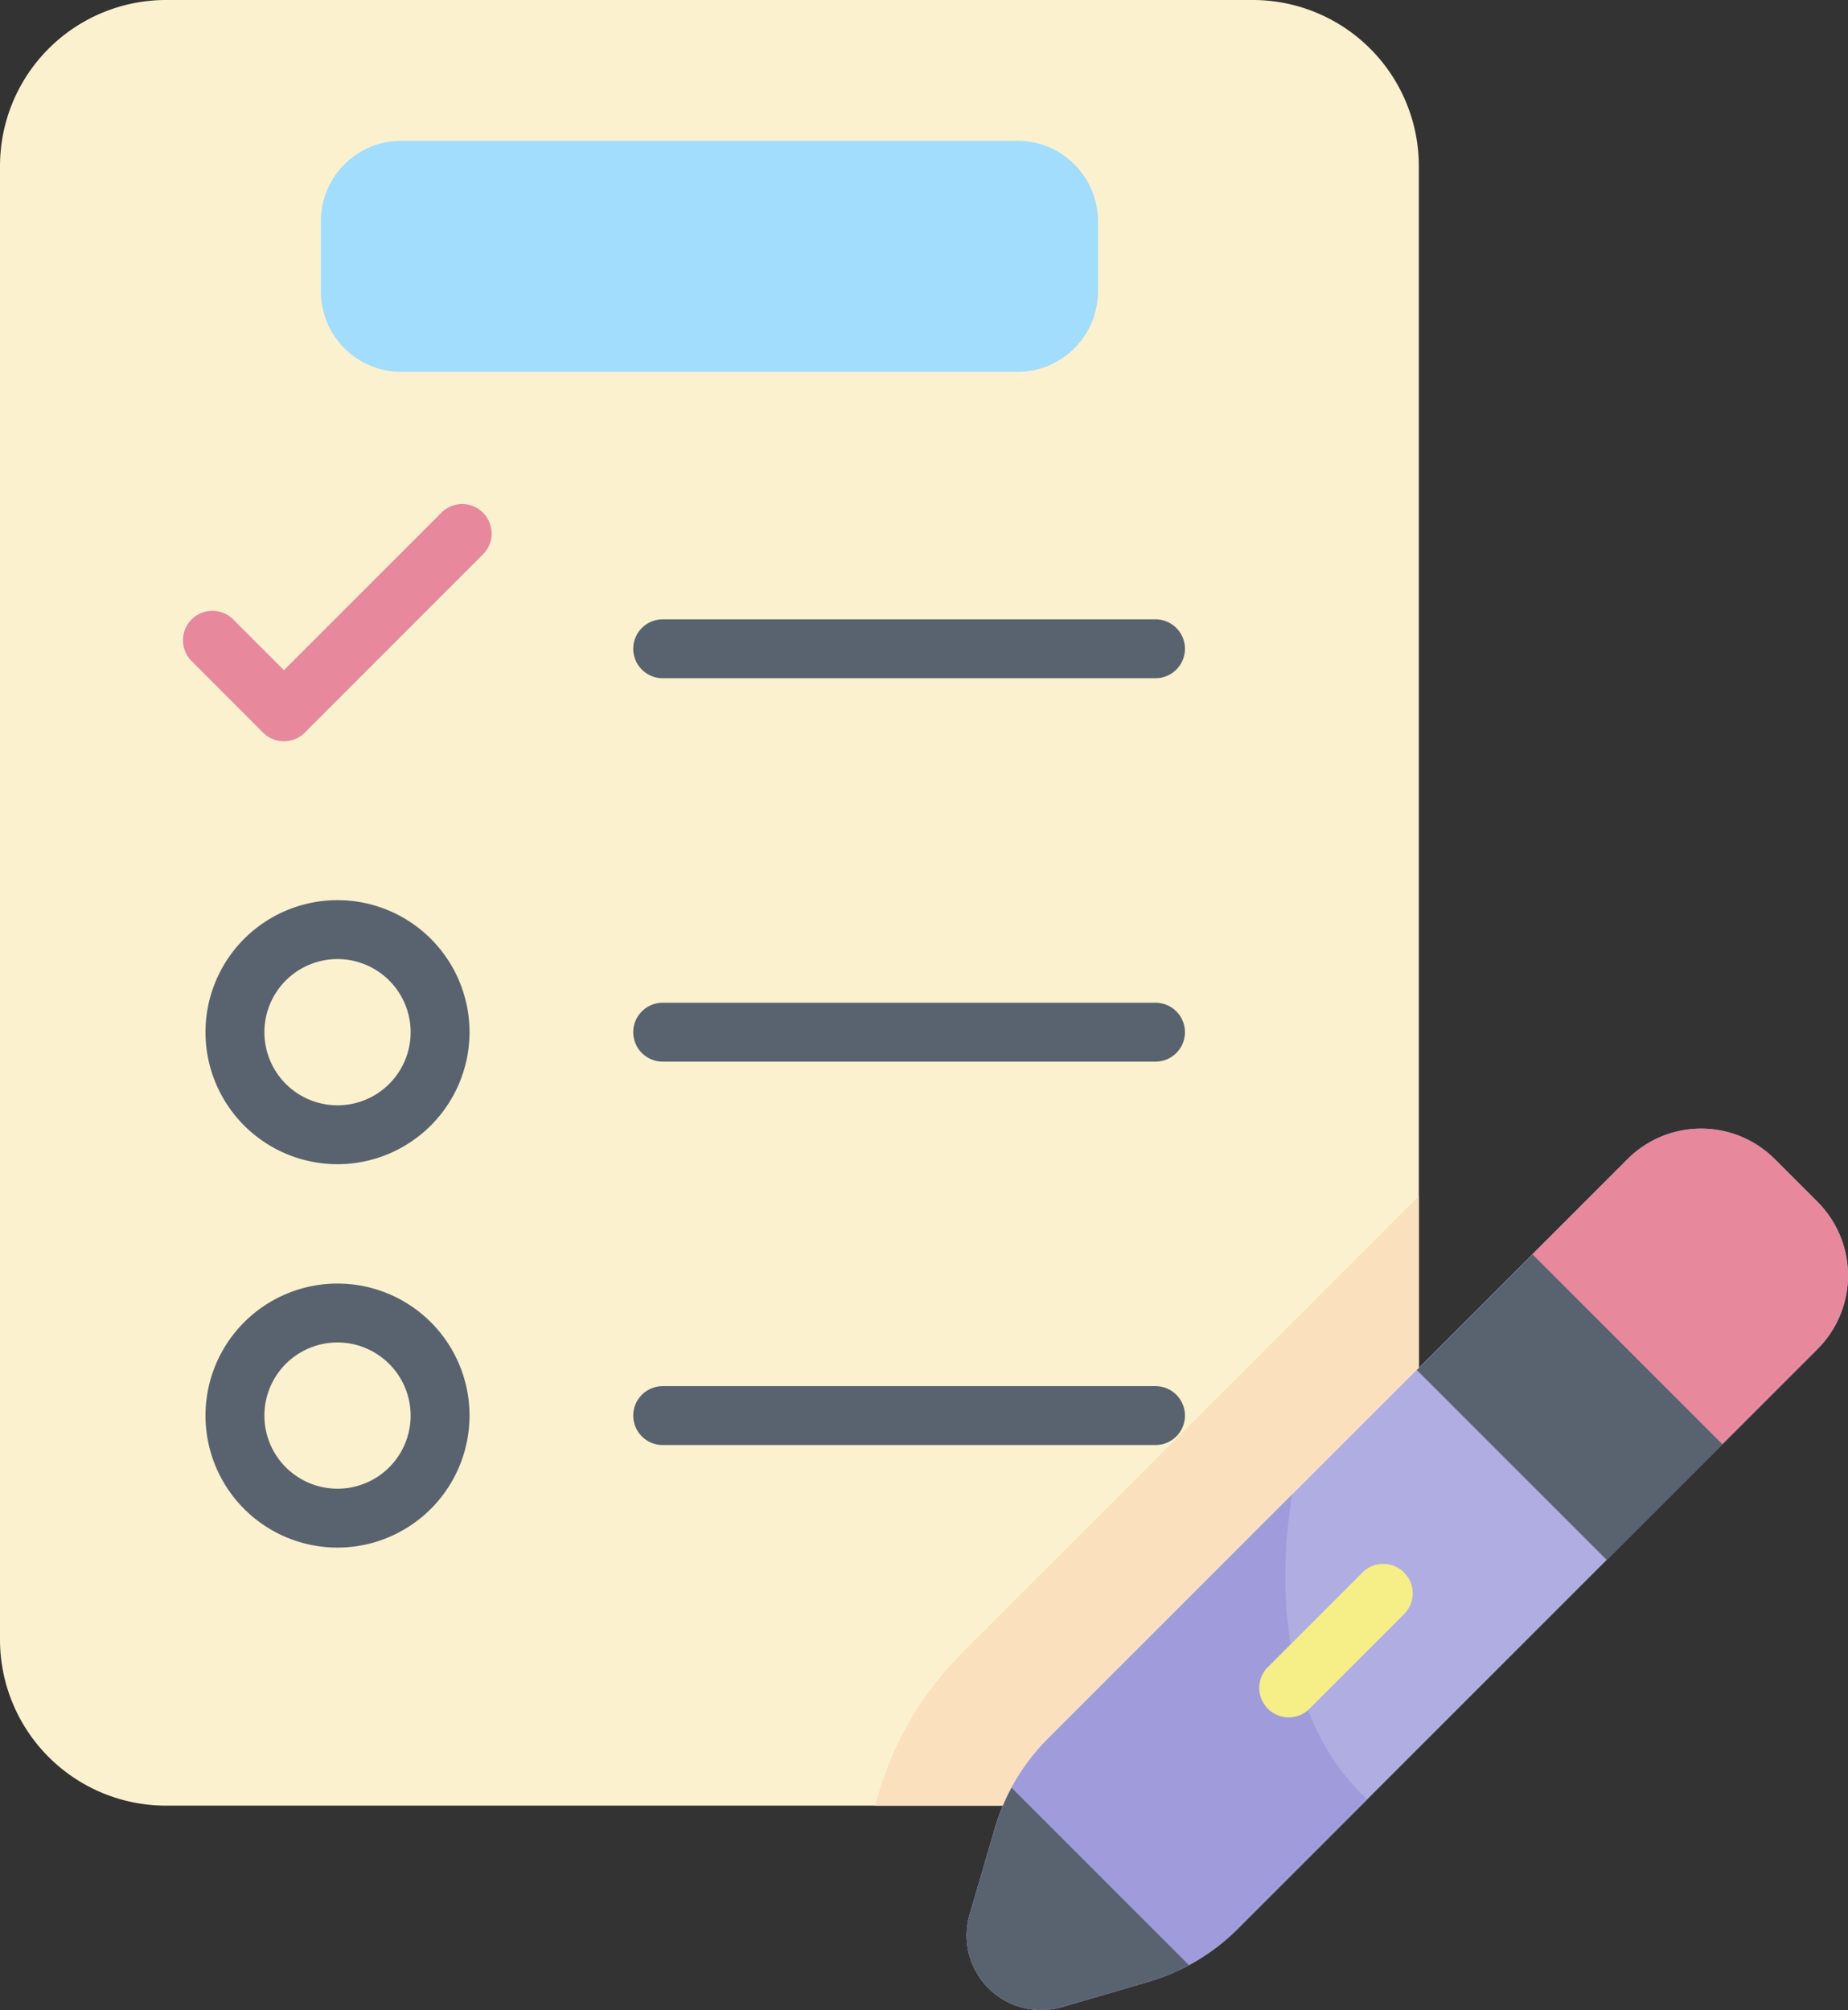 <svg xmlns="http://www.w3.org/2000/svg" width="112.168" height="122" viewBox="0 0 112.168 122"><rect x="0" y="0" width="112.168" height="122" fill="#333333" stroke="none"/><defs><style>.a{fill:#fbf1cf;}.b{fill:#fae0bd;}.c{fill:#b0ade2;}.d{fill:#a09cdc;}.e{fill:#59636f;}.f{fill:#e7889d;}.g{fill:#f6ee86;}.h{fill:#a2ddfd;}</style></defs><g transform="translate(-20.63)"><path class="a" d="M106.748,99.51V10.081A10.081,10.081,0,0,0,96.667,0H30.711A10.081,10.081,0,0,0,20.63,10.081V99.51a10.081,10.081,0,0,0,10.081,10.081H96.667A10.081,10.081,0,0,0,106.748,99.51Z" transform="translate(0 0)"></path><path class="b" d="M266.457,341.686A10.081,10.081,0,0,0,276.537,331.6V304.7l-27.719,27.719A20.178,20.178,0,0,0,243.732,341l-.2.683Z" transform="translate(-169.79 -232.094)"></path><path class="c" d="M318.492,300.854l-35.18,35.18a12.756,12.756,0,0,1-5.443,3.225l-5.227,1.527a4.525,4.525,0,0,1-5.612-5.612l1.527-5.227a12.757,12.757,0,0,1,3.225-5.444l35.18-35.18a6.319,6.319,0,0,1,8.936,0l2.595,2.595A6.318,6.318,0,0,1,318.492,300.854Z" transform="translate(-187.544 -218.974)"></path><path class="d" d="M286.612,380.636l-14.832,14.832a12.756,12.756,0,0,0-3.225,5.443l-1.527,5.227a4.525,4.525,0,0,0,5.612,5.612l5.227-1.527A12.758,12.758,0,0,0,283.311,407l7.855-7.855C286.276,394.667,285.557,386.894,286.612,380.636Z" transform="translate(-187.544 -289.938)"></path><path class="e" d="M280.338,466.125l-10.763-10.763a12.751,12.751,0,0,0-1.019,2.47l-1.527,5.227a4.525,4.525,0,0,0,5.612,5.612l5.227-1.527A12.718,12.718,0,0,0,280.338,466.125Z" transform="translate(-187.544 -346.858)"></path><path class="f" d="M422.466,306.638l5.784-5.784a6.319,6.319,0,0,0,0-8.936l-2.595-2.595a6.319,6.319,0,0,0-8.936,0l-5.785,5.785Z" transform="translate(-297.303 -218.973)"></path><path class="e" d="M0,0H9.93V16.307H0Z" transform="translate(125.181 87.664) rotate(135)"></path><path class="g" d="M343.191,407.609a1.787,1.787,0,0,1-1.264-3.051l5.757-5.757a1.787,1.787,0,0,1,2.527,2.527l-5.757,5.757A1.781,1.781,0,0,1,343.191,407.609Z" transform="translate(-244.34 -303.376)"></path><g transform="translate(31.751 30.581)"><g transform="translate(1.355 7.009)"><path class="e" d="M81,342.974a8.013,8.013,0,1,1,8.013-8.013A8.022,8.022,0,0,1,81,342.974Zm0-12.451a4.438,4.438,0,1,0,4.438,4.438A4.443,4.443,0,0,0,81,330.523Z" transform="translate(-72.99 -286.634)"></path><path class="e" d="M213.637,356.65H183.724a1.787,1.787,0,1,1,0-3.574h29.913a1.787,1.787,0,1,1,0,3.574Z" transform="translate(-155.977 -306.536)"></path><path class="e" d="M81,245.315a8.013,8.013,0,1,1,8.013-8.013A8.022,8.022,0,0,1,81,245.315Zm0-12.451a4.438,4.438,0,1,0,4.438,4.438A4.443,4.443,0,0,0,81,232.864Z" transform="translate(-72.99 -212.245)"></path><path class="e" d="M213.637,258.991H183.724a1.787,1.787,0,1,1,0-3.574h29.913a1.787,1.787,0,1,1,0,3.574Z" transform="translate(-155.977 -232.147)"></path><path class="e" d="M213.637,161.332H183.724a1.787,1.787,0,1,1,0-3.574h29.913a1.787,1.787,0,1,1,0,3.574Z" transform="translate(-155.977 -157.758)"></path></g><path class="f" d="M73.416,142.752a1.781,1.781,0,0,1-1.264-.524L67.827,137.9a1.787,1.787,0,1,1,2.527-2.527l3.062,3.062,9.572-9.572a1.787,1.787,0,0,1,2.527,2.527L74.679,142.229A1.78,1.78,0,0,1,73.416,142.752Z" transform="translate(-67.303 -128.342)"></path></g><path class="h" d="M144.642,49.885H107.247A4.887,4.887,0,0,1,102.36,45V40.745a4.887,4.887,0,0,1,4.887-4.887h37.395a4.887,4.887,0,0,1,4.887,4.887V45A4.887,4.887,0,0,1,144.642,49.885Z" transform="translate(-62.255 -27.314)"></path></g></svg>